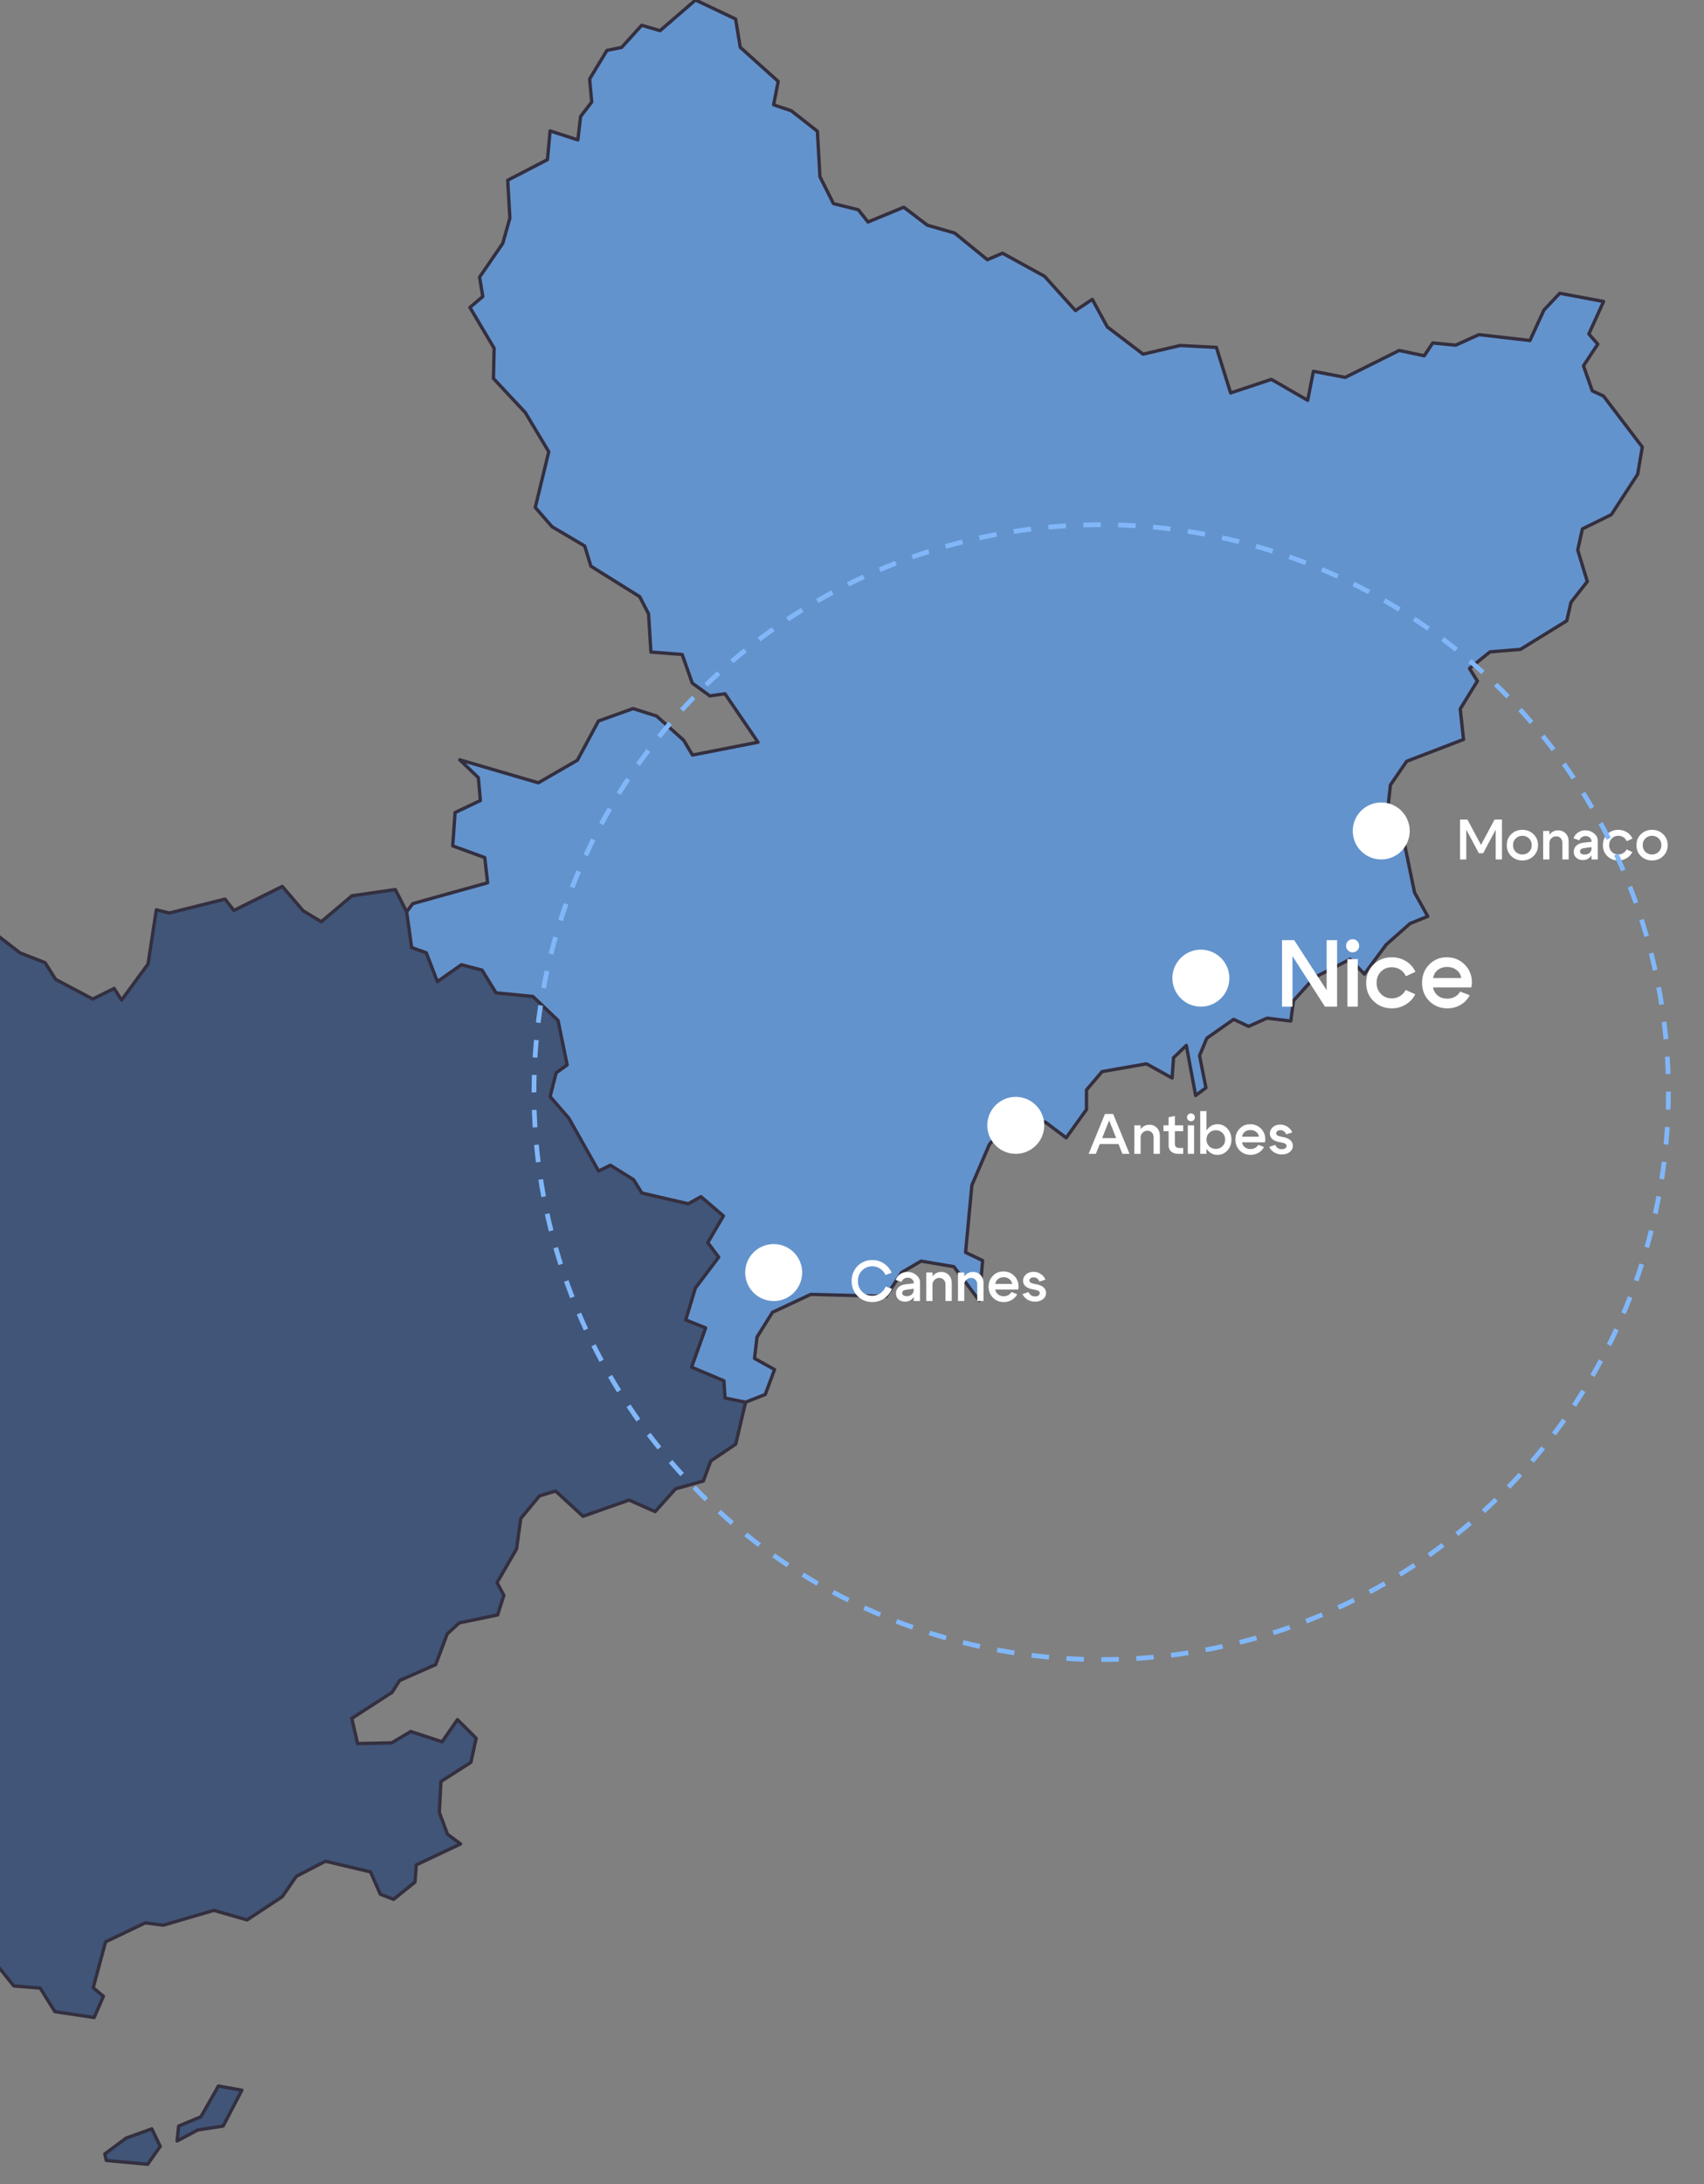 <svg width="359" height="460" viewBox="0 0 359 460" fill="none" xmlns="http://www.w3.org/2000/svg">
<rect x="0" y="0" width="359" height="460" fill="#808080" stroke="none"/>
<g clip-path="url(#clip0_632_28)">
<path d="M85.677 192.034L86.954 190.309L102.732 185.912L102.131 180.604L95.379 178.147L95.881 171.116L101.21 168.592L100.775 163.775L96.858 160.013L113.418 164.855L121.645 160.106L126.083 151.84L133.375 149.227L138.347 150.806L144.051 155.907L145.891 159.014L159.698 156.313L152.741 146.116L149.549 146.55L145.844 143.859L143.721 137.833L137.136 137.321L136.642 129.283L134.769 125.657L124.487 119.237L123.191 114.992L116.312 110.928L112.767 106.865L115.616 95.137L110.676 86.893L103.96 79.708L104.104 73.341L99.002 64.745L101.72 62.445L101.033 58.367L105.93 51.242L107.421 45.928L106.964 37.961L115.336 33.62L115.896 27.562L121.747 29.468L122.321 24.534L124.664 21.487L124.224 16.638L127.869 10.615L130.966 9.983L135.194 5.322L139.059 6.456L146.534 0L154.975 4.003L155.959 9.961L163.948 17.135L162.989 22.07L166.726 23.335L172.21 27.641L172.745 37.207L175.597 42.878L180.837 44.179L182.872 46.753L190.409 43.639L195.376 47.428L201.124 49.074L208.02 54.694L211.215 53.322L220.058 58.182L226.576 65.403L230.132 63.049L233.284 68.841L240.829 74.585L248.653 72.761L256.271 73.16L259.268 82.755L267.859 79.897L275.505 84.305L276.709 78.19L283.407 79.48L294.78 73.807L300.059 74.93L301.853 72.225L306.691 72.694L311.585 70.472L322.33 71.709L325.274 65.299L328.618 61.762L337.844 63.494L334.743 70.33L336.622 72.481L333.604 77.038L335.462 82.311L337.833 83.416L346 94.145L345.023 99.879L339.468 108.394L333.381 111.387L332.398 115.835L334.414 122.468L330.979 126.845L330.076 130.748L320.324 136.763L313.913 137.286L309.595 140.773L311.255 143.436L307.639 149.298L308.34 155.73L296.354 160.33L292.937 165.314L292.402 170.167L295.303 174.841L298.014 187.956L300.799 192.983L297.052 194.508L292.055 198.927L287.452 205.134L284.44 202.027L276.914 205.867L272.512 210.751L271.946 215.031L266.946 214.424L263.053 216.155L259.908 214.676L254.251 218.647L252.721 222.316L254.066 229.088L251.897 230.716L249.936 220.165L247.243 222.757L246.935 227.03L241.55 224.043L232.18 225.686L228.904 229.543L228.901 233.667L224.625 239.618L220.221 236.312L211.428 237.581L208.458 240.994L204.75 249.619L203.43 263.761L207.025 265.481L206.286 273.878L200.953 266.757L194.049 265.591L189.959 267.977L186.683 273.014L170.834 272.595L162.744 276.37L159.489 281.582L158.962 286.083L163.181 288.422L161.223 293.68L157.087 295.301L152.755 294.426L152.511 290.79L145.703 287.928L148.665 279.662L144.469 277.97L146.5 271.269L151.417 264.763L149.114 261.695L152.409 256.078L147.681 252.022L145.017 253.515L135.226 251.25L133.481 248.442L128.595 245.398L126.107 246.615L119.837 235.484L115.899 230.937L117.165 225.942L119.49 224.278L117.569 214.91L112.265 209.852L104.505 209.094L101.557 204.302L97.209 203.172L92.152 206.727L89.803 200.647L86.727 199.564L85.677 192.034Z" fill="#6393CD"/>
<path d="M-125.682 214.069L-124.465 212.011L-118.984 203.617L-107.041 206.45L-101.231 214.421L-94.221 214.204L-89.755 210.766L-89.745 204.275L-84.182 203.713L-81.33 205.498L-80.803 212.995L-76.706 215.69L-70.679 217.005L-69.327 223.643L-65.042 226.259L-61.207 232.808L-56.908 229.227L-58.157 224.179L-48.819 220.326L-45.376 216.216L-40.825 207.119L-35.79 209.87L-32.478 209.714L-22.05 200.044L-21.59 196.806L-15.38 189.059L-8.115 187.964L-4.634 189.752L-3.509 194.701L4.234 200.684L9.506 202.742L11.704 206.241L19.541 210.397L24.046 208.164L25.613 210.62L31.186 203.027L32.938 191.597L35.67 192.287L47.414 189.351L49.258 191.75L59.473 186.677L63.871 191.821L67.697 194.118L74.133 188.657L83.29 187.338L85.676 192.035L86.727 199.564L89.802 200.648L92.151 206.728L97.208 203.173L101.556 204.303L104.505 209.095L112.264 209.852L117.569 214.911L119.49 224.279L117.165 225.943L115.898 230.938L119.836 235.485L126.106 246.615L128.594 245.399L133.48 248.443L135.225 251.251L145.017 253.516L147.681 252.023L152.408 256.079L149.113 261.696L151.417 264.764L146.499 271.27L144.468 277.971L148.664 279.663L145.702 287.929L152.511 290.79L152.755 294.427L157.086 295.302L154.999 304.136L149.748 307.681L148.182 311.897L142.317 313.56L138.024 318.342L132.529 315.914L122.837 319.334L117.051 314.016L113.648 315.04L109.716 319.8L108.825 326.209L104.72 333.295L106.153 335.972L104.84 340.099L96.731 341.795L94.232 344.095L91.787 350.573L84.2 353.911L82.608 356.403L74.12 361.899L75.336 367.199L82.523 367.046L86.536 364.651L93.139 366.819L96.379 362.155L100.318 366.076L99.214 371.145L92.887 375.195L92.561 381.676L94.267 386.276L97.034 388.338L87.71 392.746L87.428 396.372L82.923 400.002L80.12 398.918L78.061 394.221L68.571 391.974L62.431 395.153L59.462 399.451L52.049 404.335L45.057 402.323L34.403 405.445L30.603 404.958L22.242 408.957L19.634 418.616L21.788 420.415L19.839 424.891L11.559 423.654L8.463 418.691L2.907 418.243L-0.087 414.517L-3.646 414.283L-8.788 416.857L-16.53 415.907L-22.606 418.542L-28.427 426.078L-30.61 435.926L-28.402 445.059L-37.195 443.59L-37.863 441.486L-34.548 436.41L-36.285 428.563L-39.102 426.725L-47.913 425.374L-54.186 428.204L-62.088 427.525L-60.52 423.831L-64.943 419.985L-76.914 418.567L-81.717 419.036L-84.829 413.632L-89.819 416.6L-94.016 415.957L-94.546 420.49L-88.22 421.048L-91.744 427.298L-86.44 426.014L-81.327 426.43L-78.262 428.986L-87.789 432.548L-90.916 428.688L-93.577 428.819L-98.775 434.479L-100.792 438.482L-107.256 438.07L-113.549 429.036L-111.269 418.652L-116.573 417.301L-120.109 414.325L-119.122 411.755L-122.43 408.392L-126.29 410.116L-132.638 409.366L-133.7 405.772L-139.559 406.956L-142.521 401.232L-139.758 397.428L-145.19 395.071L-142.436 376.336L-138.212 372.656L-130.122 367.889L-123.834 366.005L-124.967 360.491L-130.105 353.897L-132.082 349.442L-139.935 350.608L-142.5 349.026L-140.753 344.817L-141.739 341.855L-137.27 336.69L-139.751 333.931L-140.805 325.801L-142.606 322.313L-139.304 319.651L-132.6 319.064L-126.474 321.513L-117.742 317.397L-126.294 310.592L-131.785 299.802L-138.742 293.723L-137.921 290.087L-134.603 287.385L-134.168 276.105L-132.685 272.432L-139.337 268.188L-146.438 266.951L-148.997 262.901L-140.391 260.679L-143.399 250.743L-138.067 242.516L-127.833 236.601L-115.908 235.282L-111.219 225.815L-116.107 224.62L-118.884 219.934L-119.939 214.47L-125.682 214.069ZM-28.125 453.772L-22.252 451.479L-18.289 454.167L-13.869 450.381L-6.729 448.902L-6.484 454.668L-14.442 457.117L-16.707 460.004L-23.939 455.276L-28.125 453.772ZM37.308 450.893L37.634 447.75L42.332 445.791L46.02 439.314L50.953 440.199L47.007 447.754L41.7 448.564L37.308 450.893ZM22.085 453.612L26.597 450.271L31.99 448.34L33.763 452.023L31.102 455.795L22.393 454.991L22.085 453.612Z" fill="#405578"/>
<path d="M-125.685 214.068L-119.942 214.47L-118.887 219.934L-116.109 224.619L-111.222 225.814L-115.911 235.281L-127.836 236.6L-138.07 242.516L-143.402 250.742L-140.394 260.678L-149 262.9L-146.441 266.95L-139.339 268.187L-132.688 272.431L-134.17 276.104L-134.605 287.384L-137.924 290.086L-138.745 293.722L-131.788 299.802L-126.297 310.592L-117.744 317.396L-126.477 321.512L-132.602 319.063L-139.307 319.65L-142.609 322.312L-140.808 325.8L-139.753 333.93L-137.273 336.689L-141.742 341.854L-140.755 344.816L-142.503 349.025L-139.938 350.607L-132.085 349.441L-130.108 353.896L-124.97 360.49L-123.837 366.004L-130.125 367.888L-138.214 372.655L-142.439 376.335L-145.192 395.07M152.511 290.79L152.755 294.426L157.087 295.301L161.223 293.68L163.181 288.422L158.962 286.083L159.489 281.582L162.744 276.37L170.834 272.595L186.683 273.014L189.959 267.977L194.049 265.591L200.953 266.757L206.286 273.878L207.025 265.481L203.43 263.761L204.75 249.619L208.458 240.994L211.428 237.581L220.221 236.312L224.625 239.618L228.901 233.667L228.904 229.543L232.18 225.686L241.55 224.043L246.935 227.03L247.243 222.757L249.936 220.165L251.897 230.716L254.066 229.088L252.721 222.316L254.251 218.647L259.908 214.676L263.053 216.155L266.946 214.424L271.946 215.031L272.512 210.751L276.914 205.867L284.44 202.027L287.452 205.134L292.055 198.927L297.052 194.508L300.799 192.983L298.014 187.956L295.303 174.841L292.402 170.167L292.937 165.314L296.354 160.33L308.34 155.73L307.639 149.298L311.255 143.436L309.595 140.773L313.913 137.286L320.324 136.763L330.076 130.748L330.979 126.845L334.414 122.468L332.398 115.835L333.381 111.387L339.468 108.394L345.023 99.879L346 94.145L337.833 83.416L335.462 82.311L333.604 77.038L336.622 72.481L334.743 70.33L337.844 63.494L328.618 61.762L325.274 65.299L322.33 71.709L311.585 70.472L306.691 72.694L301.853 72.225L300.059 74.93L294.78 73.807L283.407 79.48L276.709 78.19L275.505 84.305L267.859 79.897L259.268 82.755L256.271 73.16L248.653 72.761L240.829 74.585L233.284 68.841L230.132 63.049L226.576 65.403L220.058 58.182L211.215 53.322L208.02 54.694L201.124 49.074L195.376 47.428L190.409 43.639L182.872 46.753L180.837 44.179L175.597 42.878L172.745 37.207L172.21 27.641L166.726 23.335L162.989 22.07L163.948 17.135L155.959 9.961L154.975 4.003L146.534 0L139.059 6.456L135.194 5.322L130.966 9.983L127.869 10.615L124.224 16.638L124.664 21.487L122.321 24.534L121.747 29.468L115.896 27.562L115.336 33.62L106.964 37.961L107.421 45.928L105.93 51.242L101.033 58.367L101.72 62.445L99.002 64.745L104.104 73.341L103.96 79.708L110.676 86.893L115.616 95.137L112.767 106.865L116.312 110.928L123.191 114.992L124.487 119.237L134.769 125.657L136.642 129.283L137.136 137.321L143.721 137.833L145.844 143.859L149.549 146.55L152.741 146.116L159.698 156.313L145.891 159.014L144.051 155.907L138.347 150.806L133.375 149.227L126.083 151.84L121.645 160.106L113.418 164.855L96.858 160.013L100.775 163.775L101.21 168.592L95.881 171.116L95.379 178.147L102.131 180.604L102.732 185.912L86.954 190.309L85.677 192.034L86.727 199.564L89.803 200.647L92.152 206.727L97.209 203.172L101.557 204.302L104.505 209.094L112.265 209.852L117.569 214.91L119.49 224.278L117.165 225.942L115.899 230.937L119.837 235.484L126.107 246.615L128.595 245.398L133.481 248.442L135.226 251.25L145.017 253.515L147.681 252.022L152.409 256.078L149.114 261.695L151.417 264.763L146.5 271.269L144.469 277.97L148.665 279.662L145.703 287.928L152.511 290.79ZM152.511 290.79L145.702 287.929L148.664 279.663L144.468 277.971L146.499 271.27L151.417 264.764L149.113 261.696L152.408 256.079L147.681 252.023L145.017 253.516L135.225 251.251L133.48 248.443L128.594 245.399L126.106 246.615L119.836 235.485L115.898 230.938L117.165 225.943L119.49 224.279L117.569 214.911L112.264 209.852L104.505 209.095L101.556 204.303L97.208 203.173L92.151 206.728L89.802 200.648L86.727 199.564L85.676 192.035M152.511 290.79L152.755 294.427L157.086 295.302L154.999 304.136L149.748 307.681L148.182 311.897L142.317 313.56L138.024 318.342L132.529 315.914L122.837 319.334L117.051 314.016L113.648 315.04L109.716 319.8L108.825 326.209L104.72 333.295L106.153 335.972L104.84 340.099L96.731 341.795L94.232 344.095L91.787 350.573L84.2 353.911L82.608 356.403L74.12 361.899L75.336 367.199L82.523 367.046L86.536 364.651L93.139 366.819L96.379 362.155L100.318 366.076L99.214 371.145L92.887 375.195L92.561 381.676L94.267 386.276L97.034 388.338L87.71 392.746L87.428 396.372L82.923 400.002L80.12 398.918L78.061 394.221L68.571 391.974L62.431 395.153L59.462 399.451L52.049 404.335L45.057 402.323L34.403 405.445L30.603 404.958L22.242 408.957L19.634 418.616L21.788 420.415L19.839 424.891L11.559 423.654L8.463 418.691L2.907 418.243L-0.087 414.517L-3.646 414.283L-8.788 416.857L-16.53 415.907L-22.606 418.542L-28.427 426.078L-30.61 435.926L-28.402 445.059L-37.195 443.59L-37.863 441.486L-34.548 436.41L-36.285 428.563L-39.102 426.725L-47.913 425.374L-54.186 428.204L-62.088 427.525L-60.52 423.831L-64.943 419.985L-76.914 418.567L-81.717 419.036L-84.829 413.632L-89.819 416.6L-94.016 415.957L-94.546 420.49L-88.22 421.048L-91.744 427.298L-86.44 426.014L-81.327 426.43L-78.262 428.986L-87.789 432.548L-90.916 428.688L-93.577 428.819L-98.775 434.479L-100.792 438.482L-107.256 438.07L-113.549 429.036L-111.269 418.652L-116.573 417.301L-120.109 414.325L-119.122 411.755L-122.43 408.392L-126.29 410.116L-132.638 409.366L-133.7 405.772L-139.559 406.956L-142.521 401.232L-139.758 397.428L-145.19 395.071L-142.436 376.336L-138.212 372.656L-130.122 367.889L-123.834 366.005L-124.967 360.491L-130.105 353.897L-132.082 349.442L-139.935 350.608L-142.5 349.026L-140.753 344.817L-141.739 341.855L-137.27 336.69L-139.751 333.931L-140.805 325.801L-142.606 322.313L-139.304 319.651L-132.6 319.064L-126.474 321.513L-117.742 317.397L-126.294 310.592L-131.785 299.802L-138.742 293.723L-137.921 290.087L-134.603 287.385L-134.168 276.105L-132.685 272.432L-139.337 268.188L-146.438 266.951L-148.997 262.901L-140.391 260.679L-143.399 250.743L-138.067 242.516L-127.833 236.601L-115.908 235.282L-111.219 225.815L-116.107 224.62L-118.884 219.934L-119.939 214.47L-125.682 214.069L-124.465 212.011L-118.984 203.617L-107.041 206.45L-101.231 214.421L-94.221 214.204L-89.755 210.766L-89.745 204.275L-84.182 203.713L-81.33 205.498L-80.803 212.995L-76.706 215.69L-70.679 217.005L-69.327 223.643L-65.042 226.259L-61.207 232.808L-56.908 229.227L-58.157 224.179L-48.819 220.326L-45.376 216.216L-40.825 207.119L-35.79 209.87L-32.478 209.714L-22.05 200.044L-21.59 196.806L-15.38 189.059L-8.115 187.964L-4.634 189.752L-3.509 194.701L4.234 200.684L9.506 202.742L11.704 206.241L19.541 210.397L24.046 208.164L25.613 210.62L31.186 203.027L32.938 191.597L35.67 192.287L47.414 189.351L49.258 191.75L59.473 186.677L63.871 191.821L67.697 194.118L74.133 188.657L83.29 187.338L85.676 192.035M85.676 192.035L86.953 190.31L102.731 185.912L102.129 180.605L95.378 178.148L95.88 171.116L101.209 168.592L100.774 163.775L96.856 160.014L113.417 164.856L121.643 160.106L126.082 151.841L133.374 149.228L138.346 150.806L144.05 155.908L145.89 159.015L159.697 156.313L152.74 146.117L149.548 146.551L145.843 143.86L143.72 137.834L137.135 137.322L136.64 129.284L134.768 125.658L124.486 119.238L123.19 114.993L116.311 110.929L112.766 106.866L115.615 95.137L110.674 86.893L103.959 79.709L104.103 73.342L99.001 64.745L101.719 62.445L101.032 58.367L105.929 51.243L107.42 45.928L106.963 37.962L115.335 33.621L115.894 27.563L121.746 29.469L122.32 24.534L124.663 21.487L124.224 16.638L127.868 10.616L130.965 9.983L135.193 5.323L139.057 6.457L146.533 0M-124.466 212.009L-125.683 214.067M-28.125 453.772L-22.252 451.479L-18.289 454.167L-13.869 450.381L-6.729 448.902L-6.484 454.668L-14.442 457.117L-16.707 460.004L-23.939 455.276L-28.125 453.772ZM37.308 450.893L37.634 447.75L42.332 445.791L46.02 439.314L50.953 440.199L47.007 447.754L41.7 448.564L37.308 450.893ZM22.085 453.612L26.597 450.271L31.99 448.34L33.763 452.023L31.102 455.795L22.393 454.991L22.085 453.612Z" stroke="#342F3F" stroke-width="0.7" stroke-linejoin="round"/>
<path d="M270.1 212V198H272.66L279.5 208.54V198H281.7V212H279.14L272.3 201.36V212H270.1ZM283.989 200.16C283.722 199.893 283.589 199.567 283.589 199.18C283.589 198.793 283.722 198.467 283.989 198.2C284.255 197.933 284.582 197.8 284.969 197.8C285.355 197.8 285.682 197.933 285.949 198.2C286.215 198.467 286.349 198.793 286.349 199.18C286.349 199.567 286.215 199.893 285.949 200.16C285.682 200.427 285.355 200.56 284.969 200.56C284.582 200.56 284.255 200.427 283.989 200.16ZM283.869 212V202H286.069V212H283.869ZM290.945 204.62C290.332 205.233 290.025 206.02 290.025 206.98C290.025 207.94 290.332 208.727 290.945 209.34C291.558 209.953 292.312 210.26 293.205 210.26C293.845 210.26 294.425 210.1 294.945 209.78C295.478 209.46 295.878 209.027 296.145 208.48L298.165 209.4C297.712 210.307 297.038 211.027 296.145 211.56C295.265 212.093 294.285 212.36 293.205 212.36C291.712 212.36 290.438 211.853 289.385 210.84C288.345 209.827 287.825 208.54 287.825 206.98C287.825 205.42 288.345 204.133 289.385 203.12C290.438 202.107 291.712 201.6 293.205 201.6C294.312 201.6 295.312 201.873 296.205 202.42C297.098 202.967 297.765 203.713 298.205 204.66L296.185 205.6C295.932 205 295.538 204.533 295.005 204.2C294.472 203.867 293.872 203.7 293.205 203.7C292.312 203.7 291.558 204.007 290.945 204.62ZM307.862 205.98C307.756 205.26 307.422 204.693 306.862 204.28C306.316 203.853 305.649 203.64 304.862 203.64C304.102 203.64 303.456 203.847 302.922 204.26C302.389 204.673 302.056 205.247 301.922 205.98H307.862ZM301.922 207.96C302.056 208.693 302.396 209.273 302.942 209.7C303.489 210.113 304.149 210.32 304.922 210.32C305.509 210.32 306.042 210.187 306.522 209.92C307.016 209.653 307.382 209.287 307.622 208.82L309.642 209.6C309.216 210.44 308.576 211.113 307.722 211.62C306.882 212.113 305.956 212.36 304.942 212.36C303.436 212.36 302.169 211.853 301.142 210.84C300.116 209.813 299.602 208.52 299.602 206.96C299.602 205.427 300.102 204.153 301.102 203.14C302.102 202.113 303.336 201.6 304.802 201.6C306.282 201.6 307.536 202.107 308.562 203.12C309.589 204.133 310.102 205.4 310.102 206.92C310.102 207.213 310.056 207.56 309.962 207.96H301.922Z" fill="white"/>
<path d="M231.256 239.688H236.056V240.936H231.256V239.688ZM230.872 243H229.36L232.792 234.6H234.52L237.976 243H236.464L233.68 235.968L230.872 243ZM238.988 243V237H240.308V243H238.988ZM243.044 243V239.544C243.044 239.104 242.92 238.76 242.672 238.512C242.432 238.256 242.12 238.128 241.736 238.128C241.344 238.128 241.008 238.268 240.728 238.548C240.448 238.82 240.308 239.152 240.308 239.544H239.732C239.732 238.8 239.964 238.168 240.428 237.648C240.892 237.128 241.464 236.868 242.144 236.868C242.776 236.868 243.304 237.084 243.728 237.516C244.152 237.948 244.364 238.524 244.364 239.244V243H243.044ZM248.457 241.764H249.273V243H248.253C247.613 243 247.109 242.84 246.741 242.52C246.381 242.2 246.201 241.76 246.201 241.2V238.224H245.121V237H246.201V235.296L247.521 235.02V237H249.273V238.224H247.521V240.9C247.521 241.172 247.601 241.384 247.761 241.536C247.921 241.688 248.153 241.764 248.457 241.764ZM250.321 235.896C250.161 235.736 250.081 235.54 250.081 235.308C250.081 235.076 250.161 234.88 250.321 234.72C250.481 234.56 250.677 234.48 250.909 234.48C251.141 234.48 251.337 234.56 251.497 234.72C251.657 234.88 251.737 235.076 251.737 235.308C251.737 235.54 251.657 235.736 251.497 235.896C251.337 236.056 251.141 236.136 250.909 236.136C250.677 236.136 250.481 236.056 250.321 235.896ZM250.249 243V237H251.569V243H250.249ZM252.863 243V234H254.183V243H252.863ZM254.747 238.584C254.371 238.952 254.183 239.42 254.183 239.988C254.183 240.556 254.371 241.028 254.747 241.404C255.131 241.772 255.599 241.956 256.151 241.956C256.703 241.956 257.167 241.772 257.543 241.404C257.927 241.028 258.119 240.556 258.119 239.988C258.119 239.42 257.927 238.952 257.543 238.584C257.167 238.208 256.703 238.02 256.151 238.02C255.599 238.02 255.131 238.208 254.747 238.584ZM254.483 242.304C253.939 241.688 253.667 240.916 253.667 239.988C253.667 239.06 253.939 238.292 254.483 237.684C255.027 237.068 255.699 236.76 256.499 236.76C257.331 236.76 258.027 237.068 258.587 237.684C259.155 238.3 259.439 239.068 259.439 239.988C259.439 240.908 259.155 241.676 258.587 242.292C258.027 242.908 257.331 243.216 256.499 243.216C255.699 243.216 255.027 242.912 254.483 242.304ZM265.231 239.388C265.167 238.956 264.967 238.616 264.631 238.368C264.303 238.112 263.903 237.984 263.431 237.984C262.975 237.984 262.587 238.108 262.267 238.356C261.947 238.604 261.747 238.948 261.667 239.388H265.231ZM261.667 240.576C261.747 241.016 261.951 241.364 262.279 241.62C262.607 241.868 263.003 241.992 263.467 241.992C263.819 241.992 264.139 241.912 264.427 241.752C264.723 241.592 264.943 241.372 265.087 241.092L266.299 241.56C266.043 242.064 265.659 242.468 265.147 242.772C264.643 243.068 264.087 243.216 263.479 243.216C262.575 243.216 261.815 242.912 261.199 242.304C260.583 241.688 260.275 240.912 260.275 239.976C260.275 239.056 260.575 238.292 261.175 237.684C261.775 237.068 262.515 236.76 263.395 236.76C264.283 236.76 265.035 237.064 265.651 237.672C266.267 238.28 266.575 239.04 266.575 239.952C266.575 240.128 266.547 240.336 266.491 240.576H261.667ZM269.824 240.576C268.296 240.344 267.532 239.728 267.532 238.728C267.54 238.184 267.748 237.736 268.156 237.384C268.572 237.024 269.096 236.844 269.728 236.844C270.288 236.844 270.796 236.996 271.252 237.3C271.716 237.596 272.048 237.992 272.248 238.488L270.976 238.896C270.872 238.616 270.708 238.4 270.484 238.248C270.268 238.088 270.024 238.008 269.752 238.008C269.496 238.008 269.284 238.072 269.116 238.2C268.948 238.328 268.864 238.488 268.864 238.68C268.864 238.864 268.956 239.016 269.14 239.136C269.324 239.248 269.624 239.34 270.04 239.412C270.8 239.524 271.38 239.74 271.78 240.06C272.18 240.38 272.38 240.788 272.38 241.284C272.38 241.82 272.16 242.264 271.72 242.616C271.28 242.96 270.732 243.132 270.076 243.132C269.476 243.132 268.936 242.988 268.456 242.7C267.976 242.412 267.628 242.024 267.412 241.536L268.672 241.104C268.792 241.392 268.972 241.62 269.212 241.788C269.46 241.948 269.74 242.028 270.052 242.028C270.34 242.028 270.58 241.964 270.772 241.836C270.964 241.7 271.06 241.528 271.06 241.32C271.06 241.136 270.96 240.984 270.76 240.864C270.568 240.744 270.256 240.648 269.824 240.576Z" fill="white"/>
<path d="M307.6 181V172.6H309.16L312.016 177.94L314.872 172.6H316.432V181H315.112V174.736L312.472 179.692H311.572L308.92 174.736V181H307.6ZM319.335 176.572C318.959 176.94 318.771 177.412 318.771 177.988C318.771 178.564 318.959 179.036 319.335 179.404C319.719 179.772 320.187 179.956 320.739 179.956C321.291 179.956 321.755 179.772 322.131 179.404C322.515 179.036 322.707 178.564 322.707 177.988C322.707 177.412 322.515 176.94 322.131 176.572C321.755 176.204 321.291 176.02 320.739 176.02C320.187 176.02 319.719 176.204 319.335 176.572ZM318.399 180.304C317.767 179.696 317.451 178.924 317.451 177.988C317.451 177.052 317.767 176.28 318.399 175.672C319.039 175.064 319.819 174.76 320.739 174.76C321.659 174.76 322.435 175.064 323.067 175.672C323.707 176.28 324.027 177.052 324.027 177.988C324.027 178.924 323.707 179.696 323.067 180.304C322.435 180.912 321.659 181.216 320.739 181.216C319.819 181.216 319.039 180.912 318.399 180.304ZM325.109 181V175H326.429V181H325.109ZM329.165 181V177.544C329.165 177.104 329.041 176.76 328.793 176.512C328.553 176.256 328.241 176.128 327.857 176.128C327.465 176.128 327.129 176.268 326.849 176.548C326.569 176.82 326.429 177.152 326.429 177.544H325.853C325.853 176.8 326.085 176.168 326.549 175.648C327.013 175.128 327.585 174.868 328.265 174.868C328.897 174.868 329.425 175.084 329.849 175.516C330.273 175.948 330.485 176.524 330.485 177.244V181H329.165ZM335.305 178.408L333.829 178.6C333.197 178.672 332.881 178.904 332.881 179.296C332.881 179.512 332.965 179.68 333.133 179.8C333.309 179.912 333.549 179.968 333.853 179.968C334.293 179.968 334.645 179.848 334.909 179.608C335.173 179.36 335.305 179.04 335.305 178.648H335.725C335.725 179.36 335.509 179.952 335.077 180.424C334.653 180.896 334.117 181.132 333.469 181.132C332.909 181.132 332.449 180.972 332.089 180.652C331.737 180.324 331.561 179.904 331.561 179.392C331.561 178.88 331.737 178.452 332.089 178.108C332.449 177.764 332.929 177.556 333.529 177.484L335.305 177.28V177.148C335.305 176.852 335.181 176.6 334.933 176.392C334.693 176.184 334.401 176.08 334.057 176.08C333.745 176.08 333.465 176.164 333.217 176.332C332.969 176.5 332.813 176.712 332.749 176.968L331.513 176.56C331.673 176.056 331.981 175.648 332.437 175.336C332.901 175.024 333.421 174.868 333.997 174.868C334.709 174.868 335.325 175.088 335.845 175.528C336.365 175.96 336.625 176.472 336.625 177.064V181H335.305V178.408ZM339.573 176.572C339.205 176.94 339.021 177.412 339.021 177.988C339.021 178.564 339.205 179.036 339.573 179.404C339.941 179.772 340.393 179.956 340.929 179.956C341.313 179.956 341.661 179.86 341.973 179.668C342.293 179.476 342.533 179.216 342.693 178.888L343.905 179.44C343.633 179.984 343.229 180.416 342.693 180.736C342.165 181.056 341.577 181.216 340.929 181.216C340.033 181.216 339.269 180.912 338.637 180.304C338.013 179.696 337.701 178.924 337.701 177.988C337.701 177.052 338.013 176.28 338.637 175.672C339.269 175.064 340.033 174.76 340.929 174.76C341.593 174.76 342.193 174.924 342.729 175.252C343.265 175.58 343.665 176.028 343.929 176.596L342.717 177.16C342.565 176.8 342.329 176.52 342.009 176.32C341.689 176.12 341.329 176.02 340.929 176.02C340.393 176.02 339.941 176.204 339.573 176.572ZM346.652 176.572C346.276 176.94 346.088 177.412 346.088 177.988C346.088 178.564 346.276 179.036 346.652 179.404C347.036 179.772 347.504 179.956 348.056 179.956C348.608 179.956 349.072 179.772 349.448 179.404C349.832 179.036 350.024 178.564 350.024 177.988C350.024 177.412 349.832 176.94 349.448 176.572C349.072 176.204 348.608 176.02 348.056 176.02C347.504 176.02 347.036 176.204 346.652 176.572ZM345.716 180.304C345.084 179.696 344.768 178.924 344.768 177.988C344.768 177.052 345.084 176.28 345.716 175.672C346.356 175.064 347.136 174.76 348.056 174.76C348.976 174.76 349.752 175.064 350.384 175.672C351.024 176.28 351.344 177.052 351.344 177.988C351.344 178.924 351.024 179.696 350.384 180.304C349.752 180.912 348.976 181.216 348.056 181.216C347.136 181.216 346.356 180.912 345.716 180.304Z" fill="white"/>
<path d="M179.996 272.056C179.612 271.376 179.42 270.62 179.42 269.788C179.42 268.956 179.612 268.2 179.996 267.52C180.38 266.84 180.904 266.312 181.568 265.936C182.232 265.552 182.964 265.36 183.764 265.36C184.66 265.36 185.472 265.6 186.2 266.08C186.928 266.56 187.48 267.212 187.856 268.036L186.56 268.516C186.304 267.948 185.924 267.5 185.42 267.172C184.924 266.844 184.372 266.68 183.764 266.68C182.916 266.68 182.2 266.976 181.616 267.568C181.032 268.152 180.74 268.892 180.74 269.788C180.74 270.684 181.032 271.428 181.616 272.02C182.2 272.604 182.916 272.896 183.764 272.896C184.388 272.896 184.952 272.724 185.456 272.38C185.968 272.028 186.352 271.552 186.608 270.952L187.916 271.42C187.556 272.276 187.004 272.956 186.26 273.46C185.516 273.964 184.684 274.216 183.764 274.216C182.964 274.216 182.232 274.028 181.568 273.652C180.904 273.268 180.38 272.736 179.996 272.056ZM192.504 271.408L191.028 271.6C190.396 271.672 190.08 271.904 190.08 272.296C190.08 272.512 190.164 272.68 190.332 272.8C190.508 272.912 190.748 272.968 191.052 272.968C191.492 272.968 191.844 272.848 192.108 272.608C192.372 272.36 192.504 272.04 192.504 271.648H192.924C192.924 272.36 192.708 272.952 192.276 273.424C191.852 273.896 191.316 274.132 190.668 274.132C190.108 274.132 189.648 273.972 189.288 273.652C188.936 273.324 188.76 272.904 188.76 272.392C188.76 271.88 188.936 271.452 189.288 271.108C189.648 270.764 190.128 270.556 190.728 270.484L192.504 270.28V270.148C192.504 269.852 192.38 269.6 192.132 269.392C191.892 269.184 191.6 269.08 191.256 269.08C190.944 269.08 190.664 269.164 190.416 269.332C190.168 269.5 190.012 269.712 189.948 269.968L188.712 269.56C188.872 269.056 189.18 268.648 189.636 268.336C190.1 268.024 190.62 267.868 191.196 267.868C191.908 267.868 192.524 268.088 193.044 268.528C193.564 268.96 193.824 269.472 193.824 270.064V274H192.504V271.408ZM195.14 274V268H196.46V274H195.14ZM199.196 274V270.544C199.196 270.104 199.072 269.76 198.824 269.512C198.584 269.256 198.272 269.128 197.888 269.128C197.496 269.128 197.16 269.268 196.88 269.548C196.6 269.82 196.46 270.152 196.46 270.544H195.884C195.884 269.8 196.116 269.168 196.58 268.648C197.044 268.128 197.616 267.868 198.296 267.868C198.928 267.868 199.456 268.084 199.88 268.516C200.304 268.948 200.516 269.524 200.516 270.244V274H199.196ZM201.832 274V268H203.152V274H201.832ZM205.888 274V270.544C205.888 270.104 205.764 269.76 205.516 269.512C205.276 269.256 204.964 269.128 204.58 269.128C204.188 269.128 203.852 269.268 203.572 269.548C203.292 269.82 203.152 270.152 203.152 270.544H202.576C202.576 269.8 202.808 269.168 203.272 268.648C203.736 268.128 204.308 267.868 204.988 267.868C205.62 267.868 206.148 268.084 206.572 268.516C206.996 268.948 207.208 269.524 207.208 270.244V274H205.888ZM213.239 270.388C213.175 269.956 212.975 269.616 212.639 269.368C212.311 269.112 211.911 268.984 211.439 268.984C210.983 268.984 210.595 269.108 210.275 269.356C209.955 269.604 209.755 269.948 209.675 270.388H213.239ZM209.675 271.576C209.755 272.016 209.959 272.364 210.287 272.62C210.615 272.868 211.011 272.992 211.475 272.992C211.827 272.992 212.147 272.912 212.435 272.752C212.731 272.592 212.951 272.372 213.095 272.092L214.307 272.56C214.051 273.064 213.667 273.468 213.155 273.772C212.651 274.068 212.095 274.216 211.487 274.216C210.583 274.216 209.823 273.912 209.207 273.304C208.591 272.688 208.283 271.912 208.283 270.976C208.283 270.056 208.583 269.292 209.183 268.684C209.783 268.068 210.523 267.76 211.403 267.76C212.291 267.76 213.043 268.064 213.659 268.672C214.275 269.28 214.583 270.04 214.583 270.952C214.583 271.128 214.555 271.336 214.499 271.576H209.675ZM217.832 271.576C216.304 271.344 215.54 270.728 215.54 269.728C215.548 269.184 215.756 268.736 216.164 268.384C216.58 268.024 217.104 267.844 217.736 267.844C218.296 267.844 218.804 267.996 219.26 268.3C219.724 268.596 220.056 268.992 220.256 269.488L218.984 269.896C218.88 269.616 218.716 269.4 218.492 269.248C218.276 269.088 218.032 269.008 217.76 269.008C217.504 269.008 217.292 269.072 217.124 269.2C216.956 269.328 216.872 269.488 216.872 269.68C216.872 269.864 216.964 270.016 217.148 270.136C217.332 270.248 217.632 270.34 218.048 270.412C218.808 270.524 219.388 270.74 219.788 271.06C220.188 271.38 220.388 271.788 220.388 272.284C220.388 272.82 220.168 273.264 219.728 273.616C219.288 273.96 218.74 274.132 218.084 274.132C217.484 274.132 216.944 273.988 216.464 273.7C215.984 273.412 215.636 273.024 215.42 272.536L216.68 272.104C216.8 272.392 216.98 272.62 217.22 272.788C217.468 272.948 217.748 273.028 218.06 273.028C218.348 273.028 218.588 272.964 218.78 272.836C218.972 272.7 219.068 272.528 219.068 272.32C219.068 272.136 218.968 271.984 218.768 271.864C218.576 271.744 218.264 271.648 217.832 271.576Z" fill="white"/>
<circle cx="253" cy="206" r="6" fill="white"/>
<circle cx="163" cy="268" r="6" fill="white"/>
<circle cx="214" cy="237" r="6" fill="white"/>
<circle cx="291" cy="175" r="6" fill="white"/>
<circle cx="232" cy="230.004" r="119.5" stroke="#81B7F9" stroke-dasharray="3.68 3.68"/>
</g>
<defs>
<clipPath id="clip0_632_28">
<rect width="359" height="460" fill="white"/>
</clipPath>
</defs>
</svg>
